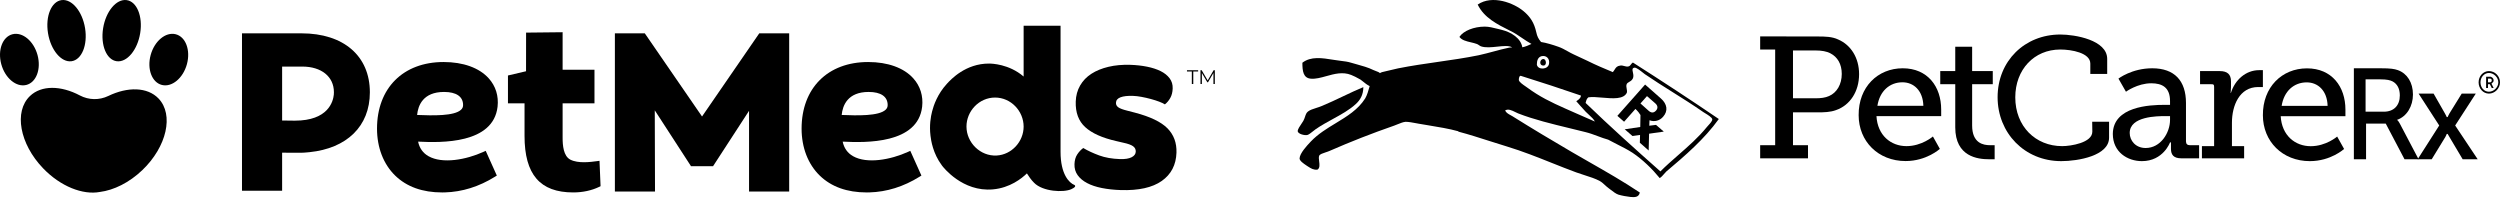 <svg width="612" height="49" viewBox="0 0 612 49" fill="none" xmlns="http://www.w3.org/2000/svg">
<path d="M377.83 16.047C376.682 16.047 376.912 14.44 377.83 14.44C378.519 14.44 378.749 16.047 377.83 16.047Z" fill="#000"/>
<path fill-rule="evenodd" clip-rule="evenodd" d="M376.084 7.904C376.294 8.912 376.607 9.509 377.247 10.282C378.565 10.494 380.095 10.951 381.504 11.455C382.252 11.704 383.027 12.137 383.773 12.554C384.258 12.825 384.732 13.089 385.178 13.292C386.412 13.857 387.439 14.334 388.622 14.899C390.678 15.927 392.713 16.78 394.821 17.654C395.015 17.43 395.152 17.214 395.277 17.015C395.582 16.532 395.819 16.156 396.658 16.047C396.996 15.995 397.319 16.083 397.636 16.169C397.945 16.253 398.248 16.335 398.552 16.285C398.939 16.225 399.119 15.976 399.292 15.737C399.418 15.563 399.54 15.394 399.735 15.308C406.83 19.832 413.825 24.404 420.766 29.134C417.218 34.07 412.536 38.084 407.908 41.992C407.659 42.242 407.469 42.461 407.297 42.662C406.993 43.014 406.74 43.307 406.301 43.599C404.502 41.389 402.111 39.045 399.643 37.4C398.446 36.624 397.206 36 395.939 35.362C395.192 34.986 394.436 34.605 393.673 34.186C392.857 33.969 392.016 33.656 391.158 33.335C390.179 32.97 389.177 32.596 388.163 32.349C386.897 32.026 385.596 31.711 384.282 31.393C379.941 30.342 375.46 29.257 371.631 27.757C371.419 27.674 371.187 27.559 370.944 27.437C370.135 27.034 369.199 26.567 368.451 27.045C368.707 27.606 369.272 27.913 369.815 28.21C369.972 28.296 370.128 28.38 370.274 28.47C374.952 31.4 379.837 34.331 384.773 37.21C386.198 38.04 387.627 38.856 389.052 39.67C393.279 42.086 397.47 44.48 401.431 47.134C401.174 48.316 400.197 48.316 399.118 48.213C398.192 48.111 397.061 47.905 396.187 47.648C395.589 47.449 394.93 46.941 394.305 46.459C394.123 46.319 393.944 46.181 393.77 46.054C393.473 45.842 393.185 45.577 392.895 45.311C392.481 44.931 392.064 44.548 391.611 44.306C390.56 43.73 389.241 43.31 387.905 42.885C387.214 42.665 386.518 42.443 385.852 42.198C383.829 41.456 381.833 40.66 379.83 39.861C376.283 38.447 372.715 37.024 368.937 35.874C367.433 35.425 365.966 34.953 364.492 34.479C362.084 33.706 359.655 32.925 357.008 32.223C357.008 32.223 356.996 32.181 356.976 32.102L356.937 32.119C354.766 31.516 352.106 31.079 349.476 30.646C348.742 30.526 348.011 30.406 347.293 30.282C347.113 30.25 346.927 30.214 346.736 30.178C345.829 30.007 344.84 29.82 344.084 29.817L344.079 29.823C343.518 29.861 342.833 30.139 342.125 30.426C341.859 30.534 341.59 30.643 341.324 30.742C335.719 32.696 330.777 34.627 325.481 36.941C325.224 37.061 324.886 37.171 324.54 37.284C323.849 37.51 323.127 37.746 322.955 38.089C322.791 38.418 322.857 38.937 322.927 39.481C323.032 40.294 323.144 41.163 322.496 41.533C321.544 41.624 320.947 41.24 320.254 40.795C320.162 40.736 320.068 40.675 319.97 40.614C319.905 40.569 319.827 40.516 319.74 40.458C319.142 40.056 318.134 39.379 318.134 38.778C318.2 37.506 319.939 35.656 320.746 34.798L320.889 34.645C322.661 32.783 324.834 31.465 326.977 30.166C329.747 28.486 332.467 26.837 334.206 24.083C334.667 23.3 334.976 22.206 335.257 21.21L335.295 21.073C334.717 20.819 334.087 20.305 333.613 19.919C333.383 19.731 333.19 19.573 333.058 19.491C332.926 19.42 332.788 19.344 332.647 19.266C332.071 18.948 331.422 18.591 330.762 18.343C328.707 17.515 326.633 18.093 324.672 18.64C323.346 19.01 322.071 19.365 320.889 19.261C319.038 19.107 318.822 17.415 318.822 15.358C320.889 13.745 323.638 14.188 326.458 14.642L326.629 14.669C327.147 14.765 327.675 14.828 328.201 14.891C329.083 14.996 329.956 15.1 330.762 15.358C331.161 15.476 331.578 15.591 332.004 15.708C333.439 16.103 334.967 16.524 336.236 17.159C336.4 17.24 336.61 17.317 336.824 17.395C337.233 17.544 337.657 17.698 337.794 17.904C337.984 17.789 338.168 17.703 338.339 17.654C338.591 17.595 338.943 17.51 339.339 17.415L339.34 17.414L339.345 17.413C340.315 17.179 341.549 16.882 342.242 16.736C345.561 16.077 348.805 15.612 352.03 15.149C355.35 14.673 358.649 14.199 361.988 13.521C363.225 13.249 364.45 12.921 365.64 12.601C366.921 12.257 368.162 11.925 369.335 11.684C369.551 11.63 369.851 11.611 370.178 11.608C369.41 11.113 368.025 11.261 366.551 11.418C365.15 11.568 363.669 11.726 362.561 11.349C362.401 11.296 362.24 11.186 362.072 11.072C361.918 10.967 361.757 10.857 361.584 10.784C361.108 10.603 360.584 10.48 360.064 10.358C358.955 10.097 357.86 9.84 357.265 9.036C358.242 7.545 360.813 6.516 363.487 6.516C364.474 6.516 365.553 6.789 366.606 7.055C366.924 7.136 367.239 7.215 367.549 7.287C370.002 7.888 372.308 9.366 372.665 11.579C373.442 11.427 374.238 11.078 374.903 10.754C374.109 10.329 373.347 9.812 372.582 9.292C371.684 8.682 370.78 8.068 369.811 7.595L369.621 7.5C366.493 5.937 363.301 4.342 361.738 1.117C365.338 -1.351 370.634 0.757 372.999 2.762C374.644 4.151 375.57 5.59 376.084 7.904ZM383.179 26.568C379.682 25.025 376.855 23.637 373.924 21.478C373.788 21.376 373.618 21.259 373.432 21.132C372.776 20.683 371.936 20.108 371.816 19.626C371.765 19.369 371.909 18.418 372.32 18.572C376.947 20.012 382.541 21.851 387.015 23.394C387.015 24.165 385.867 24.771 385.867 24.771C385.867 24.771 387.755 26.927 388.166 27.339C388.435 27.608 388.705 27.855 388.961 28.091C389.587 28.666 390.137 29.172 390.429 29.755C388.983 29.145 387.477 28.474 385.948 27.794C385.031 27.385 384.105 26.973 383.179 26.568ZM377.371 13.751C378.554 13.494 379.414 14.354 379.208 15.588C379.002 17.079 376.453 17.195 376.223 15.817C376.223 14.899 376.446 14.008 377.371 13.751ZM418.22 30.665C418.07 30.829 417.93 30.981 417.827 31.111C415.764 33.65 413.309 35.797 410.874 37.927C409.364 39.248 407.861 40.563 406.463 41.961C400.242 36.459 394.12 30.958 388.156 25.199C388.173 25.135 388.19 25.073 388.206 25.012C388.331 24.533 388.434 24.141 388.845 23.822C389.769 23.685 390.994 23.791 392.259 23.902C394.794 24.123 397.493 24.358 398.258 22.674C398.332 22.379 398.272 22.05 398.211 21.72C398.145 21.359 398.078 20.997 398.186 20.675C398.273 20.37 398.544 20.212 398.844 20.039C399.252 19.802 399.712 19.535 399.831 18.823C399.889 18.415 399.801 18.014 399.723 17.664C399.596 17.09 399.5 16.657 400.14 16.561C400.585 16.52 401.541 17.277 402.203 17.802C402.382 17.943 402.539 18.067 402.659 18.155C404.833 19.645 407.112 21.077 409.412 22.522C411.953 24.12 414.521 25.733 417.004 27.461C417.09 27.518 417.218 27.595 417.368 27.686C418.024 28.084 419.121 28.748 419.163 29.209C419.202 29.593 418.665 30.179 418.22 30.665Z" fill="#000"/>
<path d="M331.91 25.461C332.99 24.484 333.747 23.165 333.747 21.328C332.22 21.949 330.492 22.769 328.739 23.601C327.008 24.423 325.253 25.256 323.644 25.92C323.196 26.115 322.704 26.271 322.223 26.424C321.436 26.674 320.679 26.914 320.2 27.297C319.793 27.61 319.647 28.05 319.479 28.555C319.371 28.88 319.253 29.231 319.052 29.594C318.963 29.758 318.809 29.982 318.636 30.235C318.213 30.852 317.674 31.638 317.674 32.127C317.778 32.795 319.321 33.2 320.041 33.046C320.375 32.972 320.975 32.494 321.495 32.08C321.694 31.922 321.881 31.774 322.037 31.66C323.368 30.73 324.821 29.935 326.256 29.148C328.313 28.022 330.335 26.915 331.91 25.461Z" fill="#000"/>
<path d="M403.541 27.075L401.587 25.326L403.181 23.527L405.186 25.275C405.854 25.841 405.906 26.509 405.392 27.075C404.826 27.691 404.209 27.691 403.541 27.075ZM403.746 30.777L403.798 29.44C405.032 29.903 406.317 29.543 407.14 28.566C408.374 27.177 408.168 25.481 406.574 24.093L402.718 20.7L395.931 28.36L397.577 29.8L400.353 26.664C400.919 27.178 401.381 27.795 401.587 28.155L401.536 31.086L397.731 31.651L399.633 33.297L401.485 33.039L401.433 34.942L403.593 36.844L403.695 32.731L407.295 32.217L405.392 30.572L403.746 30.777Z" fill="#000"/>
<path d="M430.888 35.542H434.562V12.122H430.888V8.908L444.971 8.931C446.771 8.931 448.524 8.96 450.015 9.68C453.1 11.017 455.105 14.153 455.105 18.164C455.105 22.38 452.894 25.773 449.449 26.956C448.061 27.47 446.539 27.506 444.894 27.506H438.924V35.542H442.598V38.756H430.888V35.542ZM444.435 24.062C445.772 24.062 446.827 23.922 447.753 23.511C449.655 22.688 450.864 20.663 450.864 18.092C450.864 15.675 449.809 13.947 448.113 13.073C447.187 12.56 445.902 12.354 444.462 12.354L438.924 12.352V24.062H444.435Z" fill="#000"/>
<path d="M465.788 16.715C471.906 16.715 475.202 21.213 475.202 26.817C475.202 27.383 475.202 28.424 475.202 28.424H459.359C459.616 33.154 462.902 35.772 466.706 35.772C470.46 35.772 473.178 33.411 473.178 33.411L474.875 36.444C474.875 36.444 471.635 39.426 466.494 39.426C459.758 39.426 454.997 34.571 454.997 28.195C454.945 21.305 459.669 16.715 465.788 16.715ZM470.839 25.899C470.736 22.145 468.447 20.145 465.722 20.145C462.586 20.145 460.154 22.299 459.589 25.899H470.839Z" fill="#000"/>
<path d="M478.646 20.618H474.972V17.403H478.646V11.434H482.779V17.403H487.83V20.618H482.779V30.72C482.779 35.09 485.547 35.542 487.141 35.542C487.758 35.542 488.289 35.542 488.289 35.542V38.986C488.289 38.986 487.785 38.986 486.911 38.986C484.186 38.986 478.646 38.378 478.646 31.18V20.618Z" fill="#000"/>
<path d="M504.361 8.449C507.96 8.449 515.841 9.791 515.841 14.418V18.092H511.709V15.566C511.709 12.944 507.138 12.122 504.361 12.122C497.934 12.122 493.34 17.045 493.34 23.832C493.34 30.927 498.291 35.772 504.82 35.772C506.929 35.772 512.202 34.953 512.202 32.228L512.168 29.802H516.301V33.705C516.301 38.127 508.756 39.445 504.591 39.445C495.593 39.445 489.014 32.537 489.014 23.796C489.014 14.901 495.672 8.449 504.361 8.449Z" fill="#000"/>
<path d="M529.847 25.669H531.225V24.751C531.225 21.357 529.255 20.388 526.633 20.388C523.239 20.388 520.433 22.455 520.433 22.455L518.597 19.24C518.597 19.24 521.875 16.715 526.862 16.715C532.312 16.715 535.128 19.76 535.128 25.21V34.623C535.128 35.241 535.481 35.542 536.046 35.542H538.342V38.756H533.98C532.078 38.756 531.454 37.849 531.454 36.46V36.231C531.454 35.408 531.454 34.853 531.454 34.853H531.225C531.225 34.853 529.581 39.445 524.337 39.445C520.789 39.445 517.219 37.209 517.219 32.787C517.271 26.051 526.248 25.669 529.847 25.669ZM525.255 36.231C528.906 36.231 531.225 32.531 531.225 29.343V28.424H530.077C528.123 28.424 521.352 28.444 521.352 32.557C521.352 34.408 522.787 36.231 525.255 36.231Z" fill="#000"/>
<path d="M542.016 35.772V21.306C542.016 20.689 541.893 20.618 541.327 20.618H538.572V17.403H543.394C545.245 17.403 546.149 18.181 546.149 19.929V21.306C546.149 22.181 546.034 22.716 546.034 22.716H546.136C547.113 19.58 549.746 17.174 553.037 17.174C553.603 17.174 553.955 17.174 553.955 17.174V21.306C553.955 21.306 553.476 21.306 552.807 21.306C548.231 21.306 546.379 25.815 546.379 30.032V35.772H549.363V38.756H539.031V35.772H542.016Z" fill="#000"/>
<path d="M564.747 16.733C570.865 16.733 574.161 21.232 574.161 26.836C574.161 27.401 574.161 28.443 574.161 28.443H558.318C558.575 33.173 561.861 35.79 565.666 35.79C569.419 35.79 572.137 33.43 572.137 33.43L573.834 36.463C573.834 36.463 570.595 39.445 565.453 39.445C558.718 39.445 553.956 34.589 553.956 28.213C553.904 21.324 558.629 16.733 564.747 16.733ZM569.799 25.917C569.696 22.164 567.407 20.164 564.682 20.164C561.545 20.164 559.114 22.318 558.548 25.917H569.799Z" fill="#000"/>
<path d="M582.885 16.715C585.199 16.715 586.144 16.865 587.018 17.174C589.281 17.996 590.692 20.212 590.692 23.143C590.692 25.971 589.205 28.52 586.789 29.343C586.789 29.343 587.066 29.49 587.478 30.261L592.07 38.986H588.626L584.033 30.261H579.212V38.986H576.227V16.715H582.885ZM583.567 27.344C585.984 27.344 587.478 25.841 587.478 23.373C587.478 21.728 586.858 20.557 585.727 19.94C585.109 19.631 584.39 19.426 582.693 19.426H579.094V27.344H583.567Z" fill="#000"/>
<path d="M598.958 32.787C598.958 32.787 598.838 33.154 598.632 33.513L595.284 38.986H591.84L597.121 30.72L592.07 22.914H595.743L598.498 27.735C598.755 28.147 598.958 28.654 598.958 28.654H599.187C599.187 28.654 599.39 28.147 599.646 27.735L602.631 22.914H606.075L601.024 30.72L606.535 38.986H602.861L599.609 33.513C599.403 33.154 599.187 32.787 599.187 32.787H598.958Z" fill="#000"/>
<path d="M609.29 17.403C610.781 17.403 612 18.654 612 20.145C612 21.636 610.73 22.914 609.29 22.914C607.85 22.914 606.764 21.649 606.764 20.159C606.764 18.668 607.85 17.403 609.29 17.403ZM609.29 22.455C610.472 22.455 611.586 21.392 611.586 20.159C611.586 18.924 610.472 17.863 609.29 17.863C608.107 17.863 607.223 18.924 607.223 20.159C607.223 21.444 608.107 22.455 609.29 22.455ZM608.601 18.781H609.749C610.208 19.011 610.438 19.24 610.438 19.699C610.438 20.11 610.208 20.159 609.979 20.388L609.943 20.403C609.943 20.403 609.928 20.515 609.979 20.618L610.438 21.536H609.979L609.519 20.618H609.06V21.536H608.601V18.781ZM609.519 20.159C609.776 20.159 609.979 20.008 609.979 19.699C609.979 19.391 609.828 19.24 609.519 19.24H609.06V20.159H609.519Z" fill="#000"/>
<path d="M73.801 8.161H59.24V46.688H69.064V37.376C70.445 37.393 71.773 37.395 72.864 37.395C72.864 37.395 74.034 37.45 75.769 37.251C84.849 36.323 90.543 30.954 90.543 22.596C90.543 13.727 84.148 8.161 73.801 8.161ZM72.173 29.538C71.086 29.538 70.053 29.524 69.064 29.499V16.298H74.003C78.658 16.298 81.742 18.745 81.742 22.573C81.742 22.777 81.733 22.977 81.718 23.174C81.549 24.866 80.346 29.538 72.173 29.538Z" fill="#000"/>
<path d="M121.805 26.128C122.097 23.483 121.349 21.08 119.642 19.181C117.326 16.604 113.4 15.183 108.584 15.183C98.688 15.183 92.293 21.584 92.293 31.489C92.293 36.114 93.87 40.194 96.734 42.978C99.555 45.721 103.423 47.11 108.239 47.11C108.455 47.11 108.672 47.106 108.891 47.101C113.137 46.985 117.272 45.692 121.177 43.257L121.624 42.979L118.902 36.924L118.349 37.175C114.116 39.102 108.314 40.177 104.894 38.237C103.539 37.469 102.686 36.272 102.35 34.67C108.036 34.959 120.756 35.238 121.805 26.128ZM113.365 25.716C113.365 26.173 113.21 26.533 112.876 26.852C111.217 28.438 105.923 28.3 102.108 28.142C102.339 25.803 103.575 22.509 108.701 22.509C111.708 22.508 113.365 23.647 113.365 25.716Z" fill="#000"/>
<path d="M146.759 39.365L146.14 39.449C144.535 39.665 141.548 40.068 139.606 39.073C137.923 38.189 137.728 35.583 137.728 33.699V25.298H145.528V17.065H137.728V7.888L128.787 7.985L128.774 17.441L124.348 18.48V25.297H128.406V33.263C128.406 42.708 132.193 47.108 140.324 47.108C142.64 47.108 144.839 46.636 146.683 45.745L147.019 45.582L146.759 39.365Z" fill="#000"/>
<path d="M171.857 28.518L157.847 8.161H150.523V46.895H160.347L160.289 27.01L169.125 40.634V40.692H174.588V40.634L183.367 27.127V46.895H193.191V8.161H185.866L171.857 28.518Z" fill="#000"/>
<path d="M277.8 27.57L275.975 27.098C274.875 26.826 274.132 26.546 273.746 26.259C273.358 25.97 273.172 25.61 273.187 25.174C273.206 24.545 273.577 24.091 274.298 23.818C275.02 23.546 276.032 23.429 277.337 23.47C277.969 23.49 278.67 23.571 279.437 23.714C280.204 23.856 280.961 24.027 281.707 24.229C282.452 24.43 283.138 24.651 283.764 24.886C284.389 25.124 284.857 25.345 285.168 25.552C285.695 25.135 286.137 24.605 286.493 23.965C286.85 23.325 287.043 22.553 287.072 21.645C287.103 20.698 286.852 19.872 286.32 19.164C285.788 18.457 285.054 17.871 284.12 17.407C283.184 16.944 282.077 16.583 280.799 16.325C279.521 16.069 278.15 15.917 276.687 15.87C274.749 15.809 272.973 15.97 271.358 16.354C269.743 16.738 268.349 17.305 267.179 18.058C266.006 18.811 265.085 19.768 264.415 20.931C263.744 22.095 263.387 23.406 263.341 24.865C263.256 27.547 264.03 29.634 265.666 31.126C267.3 32.618 269.827 33.754 273.247 34.532L275.015 34.944C276.115 35.177 276.898 35.458 277.362 35.788C277.827 36.118 278.05 36.559 278.034 37.111C278.015 37.703 277.673 38.165 277.01 38.5C276.346 38.834 275.401 38.982 274.175 38.944C272.238 38.882 270.535 38.583 269.069 38.043C267.602 37.503 266.304 36.9 265.178 36.233C264.61 36.65 264.118 37.176 263.702 37.814C263.286 38.452 263.063 39.244 263.033 40.191C263.001 41.217 263.259 42.113 263.809 42.88C264.358 43.648 265.13 44.294 266.123 44.817C267.115 45.342 268.319 45.746 269.736 46.028C271.151 46.308 272.69 46.475 274.351 46.528C278.74 46.666 282.089 45.922 284.396 44.298C286.703 42.675 287.905 40.363 288 37.366C288.076 34.961 287.338 32.973 285.784 31.403C284.229 29.835 281.569 28.558 277.8 27.57Z" fill="#000"/>
<path d="M225.742 26.128C226.034 23.483 225.285 21.08 223.578 19.181C221.263 16.604 217.336 15.183 212.521 15.183C202.625 15.183 196.229 21.584 196.229 31.489C196.229 36.114 197.806 40.194 200.67 42.978C203.491 45.721 207.359 47.11 212.176 47.11C212.391 47.11 212.608 47.106 212.828 47.101C217.074 46.985 221.207 45.692 225.113 43.257L225.56 42.979L222.839 36.924L222.286 37.175C218.053 39.102 212.25 40.177 208.831 38.237C207.476 37.469 206.623 36.272 206.287 34.67C211.972 34.959 224.692 35.238 225.742 26.128ZM217.301 25.716C217.301 26.173 217.145 26.533 216.812 26.852C215.153 28.438 209.859 28.3 206.044 28.142C206.276 25.803 207.511 22.509 212.638 22.509C215.645 22.508 217.301 23.647 217.301 25.716Z" fill="#000"/>
<path d="M263.021 45.285C261.727 44.772 259.624 42.66 259.624 37.185V6.295H250.584V18.735C246.985 15.647 242.718 15.562 242.137 15.56C236.379 15.538 232.779 19.45 231.825 20.486C229.487 23.026 228.565 25.761 228.181 27.261C227.844 28.571 227.471 30.69 227.788 33.258C227.924 34.357 228.355 37.531 230.596 40.527C230.902 40.938 235.611 47.017 243.052 46.362C247.257 45.992 250.131 43.666 251.388 42.448C251.757 43.042 252.426 44.049 253.141 44.741C255.275 46.926 260.355 47.177 262.268 46.307C262.761 46.083 262.913 45.947 263.083 45.8C263.253 45.652 263.243 45.372 263.021 45.285ZM243.971 38.071C240.005 38.283 236.597 34.932 236.593 30.981C236.59 27.22 239.672 23.88 243.589 23.88C247.506 23.88 250.58 27.223 250.584 30.981C250.587 34.647 247.67 37.874 243.971 38.071Z" fill="#000"/>
<path d="M291.759 17.5H290.57V17.192H293.306V17.5H292.116V20.566H291.759V17.5Z" fill="#000"/>
<path d="M297.392 17.192V20.566H297.048V17.866L295.72 20.137H295.55L294.221 17.881V20.566H293.878V17.192H294.173L295.642 19.694L297.096 17.192H297.392Z" fill="#000"/>
<path d="M10.549 41.2C14.832 45.657 20.296 47.774 24.446 46.992C27.844 46.56 31.621 44.724 34.836 41.65C40.832 35.922 42.606 28.068 38.803 24.109C36.081 21.276 31.242 21.206 26.514 23.493C24.298 24.563 21.715 24.51 19.54 23.359C14.944 20.926 10.156 20.811 7.337 23.506C3.366 27.301 4.805 35.223 10.549 41.2Z" fill="#000"/>
<path d="M36.881 13.474C37.813 10.046 40.554 7.766 43.006 8.382C45.458 8.998 46.69 12.277 45.758 15.705C44.827 19.134 42.085 21.413 39.633 20.797C37.182 20.181 35.95 16.902 36.881 13.474Z" fill="#000"/>
<path d="M25.245 6.9C25.914 2.767 28.488 -0.31 30.994 0.025C33.5 0.361 34.989 3.983 34.32 8.116C33.651 12.248 31.077 15.326 28.571 14.99C26.065 14.655 24.576 11.032 25.245 6.9Z" fill="#000"/>
<path d="M9.187 13.474C8.256 10.046 5.514 7.766 3.063 8.382C0.611 8.998 -0.621 12.277 0.311 15.705C1.242 19.134 3.985 21.413 6.436 20.797C8.886 20.182 10.119 16.902 9.187 13.474Z" fill="#000"/>
<path d="M20.826 6.9C20.157 2.767 17.583 -0.31 15.077 0.025C12.571 0.361 11.082 3.983 11.751 8.116C12.42 12.248 14.994 15.326 17.5 14.99C20.006 14.655 21.495 11.032 20.826 6.9Z" fill="#000"/>
</svg>
